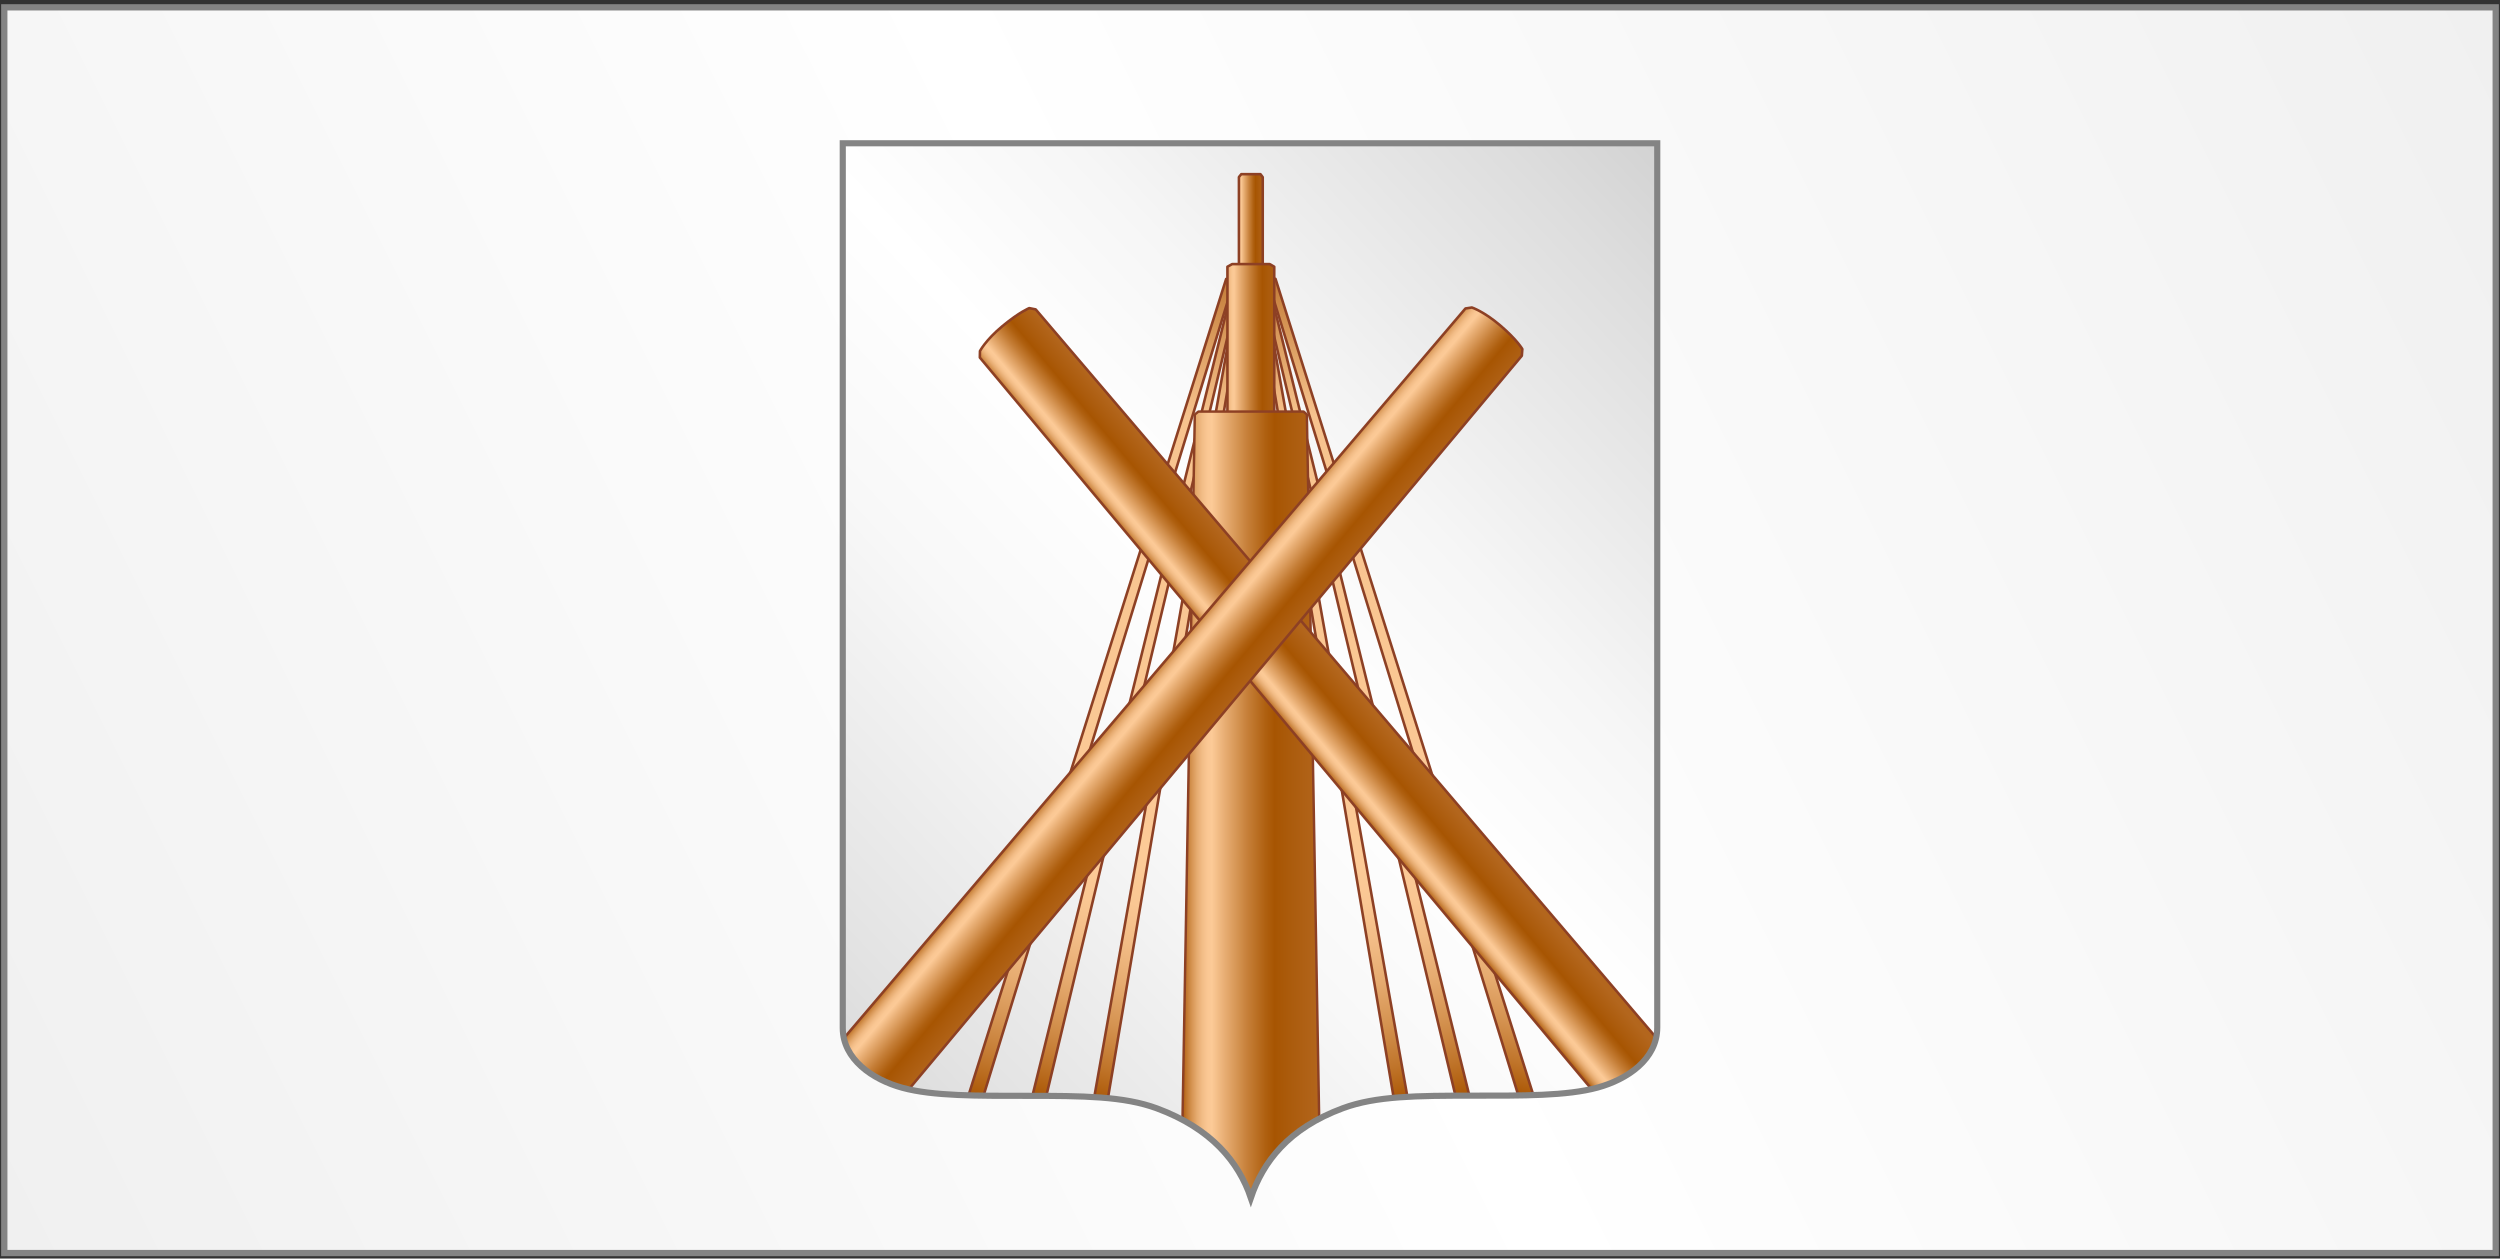 <?xml version="1.0" encoding="utf-8"?>
<!-- Generator: Adobe Illustrator 13.0.2, SVG Export Plug-In  -->
<!DOCTYPE svg PUBLIC "-//W3C//DTD SVG 1.1//EN" "http://www.w3.org/Graphics/SVG/1.1/DTD/svg11.dtd">
<svg version="1.1"
	 xmlns="http://www.w3.org/2000/svg" xmlns:xlink="http://www.w3.org/1999/xlink" xmlns:a="http://ns.adobe.com/AdobeSVGViewerExtensions/3.0/"
	 x="0px" y="0px" width="584px" height="294px" viewBox="-0.265 -0.979 584 294" enable-background="new -0.265 -0.979 584 294"
	 xml:space="preserve">
<rect x="-0.265" y="-0.979" width="584" height="294" fill="#333333" stroke="none"/>
<defs>
</defs>
<linearGradient id="SVGID_2_" gradientUnits="userSpaceOnUse" x1="0.735" y1="291.736" x2="582.735" y2="0.735">
	<stop  offset="0" style="stop-color:#F0F0F0"/>
	<stop  offset="0.5" style="stop-color:#FFFFFF"/>
	<stop  offset="1" style="stop-color:#F0F0F0"/>
</linearGradient>
<rect x="0.735" y="0.735" fill="url(#SVGID_2_)" stroke="#848484" stroke-width="1.47" width="582" height="291"/>
<g>
	<defs>
		<path id="SVGID_1_" d="M196.604,32.493c0,0,0,203.712,0,206.674c0,7.32,7.016,12.067,13.895,13.953
			c7.188,1.972,17.587,1.888,29.145,1.888c13.09,0,22.626,0.08,30.336,2.926c12.723,4.704,19.096,12.526,21.951,20.907
			c2.85-8.398,8.777-16.241,21.526-20.952c7.71-2.848,17.246-2.924,30.334-2.924c11.557,0,21.957,0.08,29.146-1.891
			c6.908-1.894,13.93-6.588,13.93-14.033c0-3.1,0-206.549,0-206.549H196.604z"/>
	</defs>
	<clipPath id="SVGID_3_">
		<use xlink:href="#SVGID_1_"  overflow="visible"/>
	</clipPath>
	<linearGradient id="SVGID_4_" gradientUnits="userSpaceOnUse" x1="165.703" y1="258.33" x2="398.338" y2="39.337">
		<stop  offset="0.005" style="stop-color:#D1D1D1"/>
		<stop  offset="0.159" style="stop-color:#E3E3E3"/>
		<stop  offset="0.385" style="stop-color:#F8F8F8"/>
		<stop  offset="0.536" style="stop-color:#FFFFFF"/>
		<stop  offset="0.676" style="stop-color:#F6F6F6"/>
		<stop  offset="0.906" style="stop-color:#DDDDDD"/>
		<stop  offset="1" style="stop-color:#D1D1D1"/>
	</linearGradient>
	<polygon clip-path="url(#SVGID_3_)" fill="url(#SVGID_4_)" points="193.09,27.675 193.563,251.334 291.904,284.309 
		390.772,251.334 390.772,27.675 	"/>
	<g clip-path="url(#SVGID_3_)">
		
			<linearGradient id="SVGID_5_" gradientUnits="userSpaceOnUse" x1="268.466" y1="256.416" x2="315.854" y2="56.81" gradientTransform="matrix(-1 0 0 1 601.22 0)">
			<stop  offset="0.005" style="stop-color:#A95502"/>
			<stop  offset="0.048" style="stop-color:#C0752B"/>
			<stop  offset="0.097" style="stop-color:#D59351"/>
			<stop  offset="0.145" style="stop-color:#E6AB70"/>
			<stop  offset="0.192" style="stop-color:#F2BC86"/>
			<stop  offset="0.237" style="stop-color:#FAC793"/>
			<stop  offset="0.278" style="stop-color:#FCCA97"/>
			<stop  offset="0.794" style="stop-color:#F7C38E"/>
			<stop  offset="1" style="stop-color:#B3661D"/>
		</linearGradient>
		<polygon fill="url(#SVGID_5_)" stroke="#8D4024" stroke-width="0.607" stroke-linecap="round" stroke-linejoin="round" points="
			293.105,64.784 294.691,64.784 329.077,258.468 325.809,258.468 		"/>
		
			<linearGradient id="SVGID_6_" gradientUnits="userSpaceOnUse" x1="259.59" y1="256.633" x2="307.701" y2="53.981" gradientTransform="matrix(-1 0 0 1 601.22 0)">
			<stop  offset="0.005" style="stop-color:#A95502"/>
			<stop  offset="0.048" style="stop-color:#C0752B"/>
			<stop  offset="0.097" style="stop-color:#D59351"/>
			<stop  offset="0.145" style="stop-color:#E6AB70"/>
			<stop  offset="0.192" style="stop-color:#F2BC86"/>
			<stop  offset="0.237" style="stop-color:#FAC793"/>
			<stop  offset="0.278" style="stop-color:#FCCA97"/>
			<stop  offset="0.794" style="stop-color:#F7C38E"/>
			<stop  offset="1" style="stop-color:#B3661D"/>
		</linearGradient>
		<polygon fill="url(#SVGID_6_)" stroke="#8D4024" stroke-width="0.607" stroke-linecap="round" stroke-linejoin="round" points="
			294.084,63.807 295.671,63.807 343.571,257.368 340.303,257.368 		"/>
		<linearGradient id="SVGID_7_" gradientUnits="userSpaceOnUse" x1="307.175" y1="244.927" x2="349.254" y2="67.687">
			<stop  offset="0.005" style="stop-color:#A95502"/>
			<stop  offset="0.048" style="stop-color:#C0752B"/>
			<stop  offset="0.097" style="stop-color:#D59351"/>
			<stop  offset="0.145" style="stop-color:#E6AB70"/>
			<stop  offset="0.192" style="stop-color:#F2BC86"/>
			<stop  offset="0.237" style="stop-color:#FAC793"/>
			<stop  offset="0.278" style="stop-color:#FCCA97"/>
			<stop  offset="0.794" style="stop-color:#F7C38E"/>
			<stop  offset="1" style="stop-color:#B3661D"/>
		</linearGradient>
		<polygon fill="url(#SVGID_7_)" stroke="#8D4024" stroke-width="0.607" stroke-linecap="round" stroke-linejoin="round" points="
			295.671,63.807 297.696,64.159 358.724,257.368 355.173,257.368 		"/>
	</g>
	<g clip-path="url(#SVGID_3_)">
		<linearGradient id="SVGID_8_" gradientUnits="userSpaceOnUse" x1="251.041" y1="256.813" x2="298.43" y2="57.206">
			<stop  offset="0.005" style="stop-color:#A95502"/>
			<stop  offset="0.048" style="stop-color:#C0752B"/>
			<stop  offset="0.097" style="stop-color:#D59351"/>
			<stop  offset="0.145" style="stop-color:#E6AB70"/>
			<stop  offset="0.192" style="stop-color:#F2BC86"/>
			<stop  offset="0.237" style="stop-color:#FAC793"/>
			<stop  offset="0.278" style="stop-color:#FCCA97"/>
			<stop  offset="0.794" style="stop-color:#F7C38E"/>
			<stop  offset="1" style="stop-color:#B3661D"/>
		</linearGradient>
		<polygon fill="url(#SVGID_8_)" stroke="#8D4024" stroke-width="0.607" stroke-linecap="round" stroke-linejoin="round" points="
			290.691,65.18 289.104,65.18 254.72,258.865 257.987,258.865 		"/>
		<linearGradient id="SVGID_9_" gradientUnits="userSpaceOnUse" x1="242.167" y1="257.029" x2="290.279" y2="54.377">
			<stop  offset="0.005" style="stop-color:#A95502"/>
			<stop  offset="0.048" style="stop-color:#C0752B"/>
			<stop  offset="0.097" style="stop-color:#D59351"/>
			<stop  offset="0.145" style="stop-color:#E6AB70"/>
			<stop  offset="0.192" style="stop-color:#F2BC86"/>
			<stop  offset="0.237" style="stop-color:#FAC793"/>
			<stop  offset="0.278" style="stop-color:#FCCA97"/>
			<stop  offset="0.794" style="stop-color:#F7C38E"/>
			<stop  offset="1" style="stop-color:#B3661D"/>
		</linearGradient>
		<polygon fill="url(#SVGID_9_)" stroke="#8D4024" stroke-width="0.607" stroke-linecap="round" stroke-linejoin="round" points="
			289.714,64.204 288.126,64.204 240.224,257.764 243.492,257.764 		"/>
		<linearGradient id="SVGID_10_" gradientUnits="userSpaceOnUse" x1="233.44" y1="258.535" x2="282.306" y2="52.704">
			<stop  offset="0.005" style="stop-color:#A95502"/>
			<stop  offset="0.048" style="stop-color:#C0752B"/>
			<stop  offset="0.097" style="stop-color:#D59351"/>
			<stop  offset="0.145" style="stop-color:#E6AB70"/>
			<stop  offset="0.192" style="stop-color:#F2BC86"/>
			<stop  offset="0.237" style="stop-color:#FAC793"/>
			<stop  offset="0.278" style="stop-color:#FCCA97"/>
			<stop  offset="0.794" style="stop-color:#F7C38E"/>
			<stop  offset="1" style="stop-color:#B3661D"/>
		</linearGradient>
		<polygon fill="url(#SVGID_10_)" stroke="#8D4024" stroke-width="0.607" stroke-linecap="round" stroke-linejoin="round" points="
			288.126,64.204 286.164,64.182 225.072,257.764 228.624,257.764 		"/>
	</g>
	<g clip-path="url(#SVGID_3_)">
		<linearGradient id="SVGID_11_" gradientUnits="userSpaceOnUse" x1="287.98" y1="52.655" x2="295.521" y2="52.655">
			<stop  offset="0.005" style="stop-color:#A95502"/>
			<stop  offset="0.039" style="stop-color:#C0752B"/>
			<stop  offset="0.078" style="stop-color:#D59351"/>
			<stop  offset="0.116" style="stop-color:#E6AB70"/>
			<stop  offset="0.153" style="stop-color:#F2BC86"/>
			<stop  offset="0.189" style="stop-color:#FAC793"/>
			<stop  offset="0.222" style="stop-color:#FCCA97"/>
			<stop  offset="0.312" style="stop-color:#E8AE74"/>
			<stop  offset="0.481" style="stop-color:#C57E37"/>
			<stop  offset="0.605" style="stop-color:#AF6010"/>
			<stop  offset="0.67" style="stop-color:#A75502"/>
			<stop  offset="0.777" style="stop-color:#AB5B0C"/>
			<stop  offset="1" style="stop-color:#B3661D"/>
		</linearGradient>
		<polygon fill="url(#SVGID_11_)" stroke="#8D4024" stroke-width="0.607" stroke-linecap="round" stroke-linejoin="round" points="
			294.711,40.406 294.711,65.608 289.148,65.608 289.148,40.379 289.703,39.702 294.176,39.702 		"/>
		<linearGradient id="SVGID_12_" gradientUnits="userSpaceOnUse" x1="284.749" y1="83.388" x2="299.468" y2="83.388">
			<stop  offset="0.005" style="stop-color:#A95502"/>
			<stop  offset="0.039" style="stop-color:#C0752B"/>
			<stop  offset="0.078" style="stop-color:#D59351"/>
			<stop  offset="0.116" style="stop-color:#E6AB70"/>
			<stop  offset="0.153" style="stop-color:#F2BC86"/>
			<stop  offset="0.189" style="stop-color:#FAC793"/>
			<stop  offset="0.222" style="stop-color:#FCCA97"/>
			<stop  offset="0.312" style="stop-color:#E8AE74"/>
			<stop  offset="0.481" style="stop-color:#C57E37"/>
			<stop  offset="0.605" style="stop-color:#AF6010"/>
			<stop  offset="0.67" style="stop-color:#A75502"/>
			<stop  offset="0.777" style="stop-color:#AB5B0C"/>
			<stop  offset="1" style="stop-color:#B3661D"/>
		</linearGradient>
		<polygon fill="url(#SVGID_12_)" stroke="#8D4024" stroke-width="0.607" stroke-linecap="round" stroke-linejoin="round" points="
			297.397,61.33 297.397,106.056 286.462,106.056 286.462,61.33 287.549,60.72 296.346,60.72 		"/>
		<linearGradient id="SVGID_13_" gradientUnits="userSpaceOnUse" x1="275.557" y1="189.54" x2="308.305" y2="189.54">
			<stop  offset="0.005" style="stop-color:#A95502"/>
			<stop  offset="0.039" style="stop-color:#C0752B"/>
			<stop  offset="0.078" style="stop-color:#D59351"/>
			<stop  offset="0.116" style="stop-color:#E6AB70"/>
			<stop  offset="0.153" style="stop-color:#F2BC86"/>
			<stop  offset="0.189" style="stop-color:#FAC793"/>
			<stop  offset="0.222" style="stop-color:#FCCA97"/>
			<stop  offset="0.312" style="stop-color:#E8AE74"/>
			<stop  offset="0.481" style="stop-color:#C57E37"/>
			<stop  offset="0.605" style="stop-color:#AF6010"/>
			<stop  offset="0.67" style="stop-color:#A75502"/>
			<stop  offset="0.777" style="stop-color:#AB5B0C"/>
			<stop  offset="1" style="stop-color:#B3661D"/>
		</linearGradient>
		<polygon fill="url(#SVGID_13_)" stroke="#8D4024" stroke-width="0.577" stroke-linecap="round" stroke-linejoin="round" points="
			305.018,95.847 308.305,283.912 275.557,283.912 278.841,95.847 279.678,95.168 304.271,95.168 		"/>
	</g>
	<g clip-path="url(#SVGID_3_)">
		<linearGradient id="SVGID_14_" gradientUnits="userSpaceOnUse" x1="300.825" y1="169.631" x2="314.467" y2="158.143">
			<stop  offset="0.005" style="stop-color:#A95502"/>
			<stop  offset="0.039" style="stop-color:#C0752B"/>
			<stop  offset="0.078" style="stop-color:#D59351"/>
			<stop  offset="0.116" style="stop-color:#E6AB70"/>
			<stop  offset="0.153" style="stop-color:#F2BC86"/>
			<stop  offset="0.189" style="stop-color:#FAC793"/>
			<stop  offset="0.222" style="stop-color:#FCCA97"/>
			<stop  offset="0.312" style="stop-color:#E8AE74"/>
			<stop  offset="0.481" style="stop-color:#C57E37"/>
			<stop  offset="0.605" style="stop-color:#AF6010"/>
			<stop  offset="0.67" style="stop-color:#A75502"/>
			<stop  offset="0.777" style="stop-color:#AB5B0C"/>
			<stop  offset="1" style="stop-color:#B3661D"/>
		</linearGradient>
		<path fill="url(#SVGID_14_)" stroke="#8D4024" stroke-width="0.607" stroke-linecap="round" stroke-linejoin="round" d="
			M228.653,81.029c0,0,1.356-2.59,5.203-5.788c4.045-3.364,6.318-4.247,6.318-4.247l1.496,0.299l148.215,173.962l-14.716,12.553
			L228.625,82.551L228.653,81.029z"/>
		<linearGradient id="SVGID_15_" gradientUnits="userSpaceOnUse" x1="267.86" y1="156.472" x2="284.017" y2="170.115">
			<stop  offset="0.005" style="stop-color:#A95502"/>
			<stop  offset="0.039" style="stop-color:#C0752B"/>
			<stop  offset="0.078" style="stop-color:#D59351"/>
			<stop  offset="0.116" style="stop-color:#E6AB70"/>
			<stop  offset="0.153" style="stop-color:#F2BC86"/>
			<stop  offset="0.189" style="stop-color:#FAC793"/>
			<stop  offset="0.222" style="stop-color:#FCCA97"/>
			<stop  offset="0.312" style="stop-color:#E8AE74"/>
			<stop  offset="0.481" style="stop-color:#C57E37"/>
			<stop  offset="0.605" style="stop-color:#AF6010"/>
			<stop  offset="0.67" style="stop-color:#A75502"/>
			<stop  offset="0.777" style="stop-color:#AB5B0C"/>
			<stop  offset="1" style="stop-color:#B3661D"/>
		</linearGradient>
		<path fill="url(#SVGID_15_)" stroke="#8D4024" stroke-width="0.607" stroke-linecap="round" stroke-linejoin="round" d="
			M343.568,70.852c0,0,2.77,0.915,6.58,4.154c4.01,3.408,5.207,5.562,5.207,5.562l-0.12,1.555L208.771,257.385l-14.848-12.396
			l148.142-173.91L343.568,70.852z"/>
	</g>
	<use xlink:href="#SVGID_1_"  overflow="visible" fill="none" stroke="#848484" stroke-width="1.436"/>
</g>
</svg>
